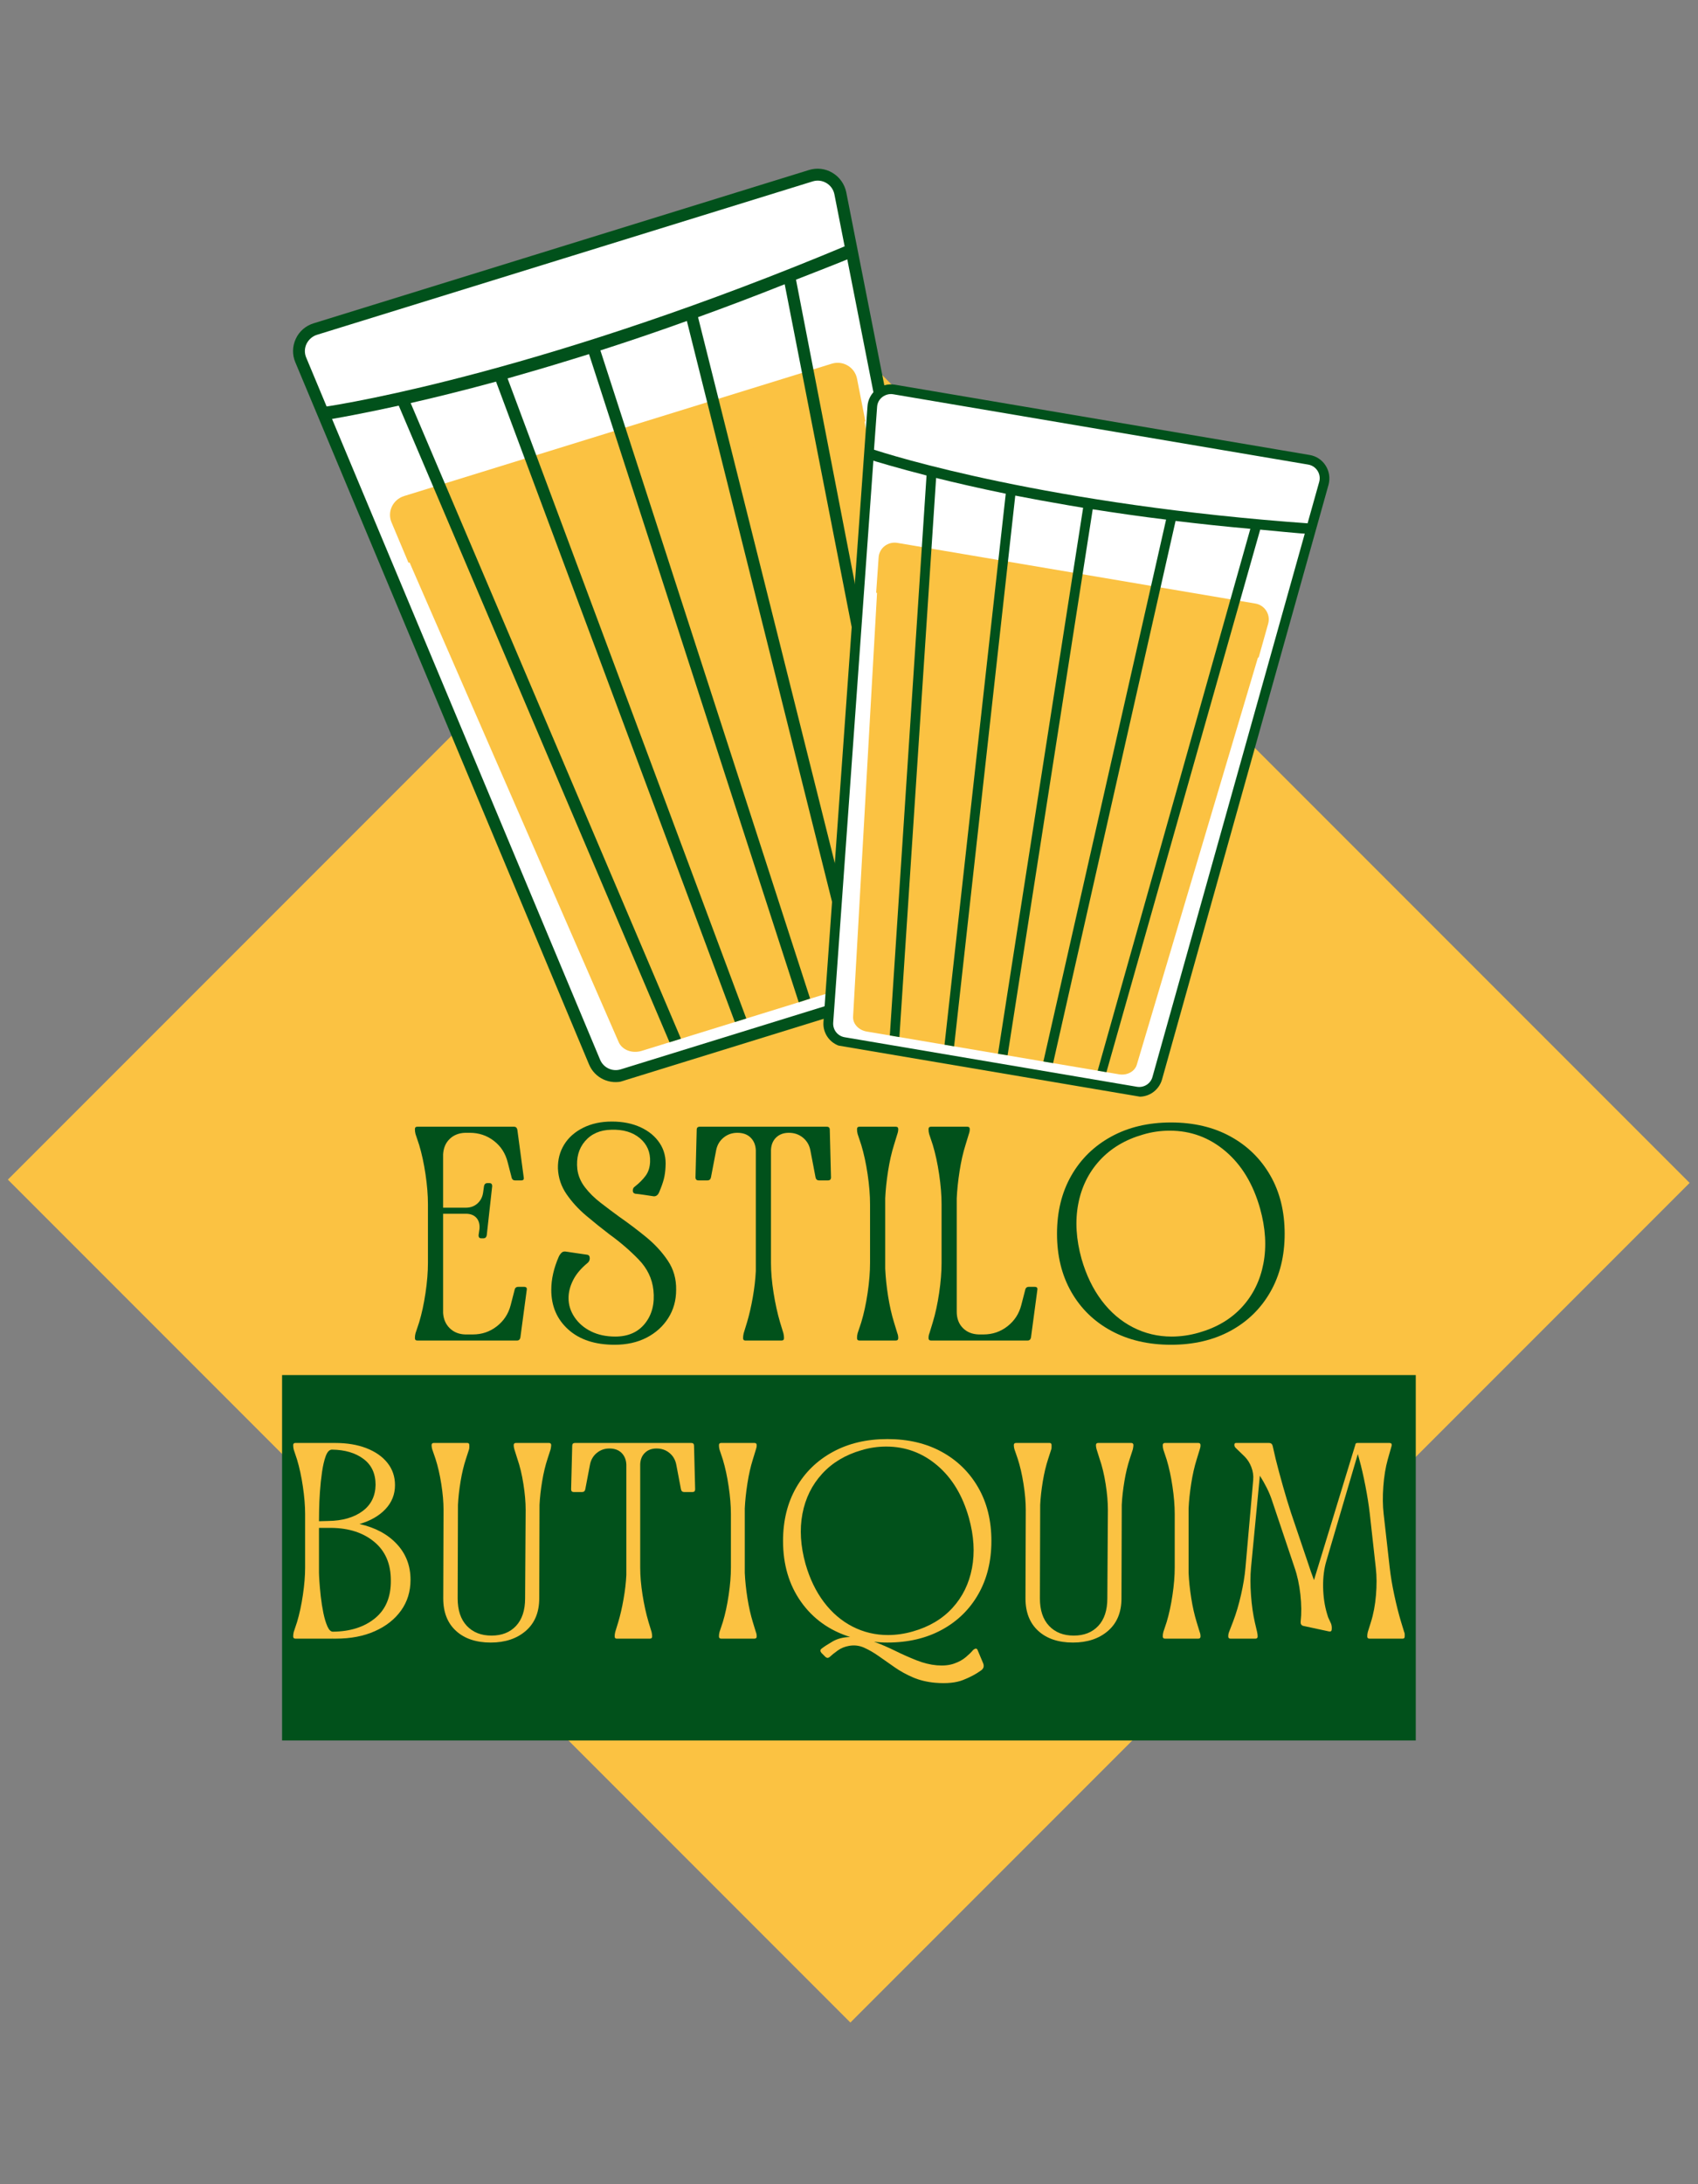 <svg version="1.0" preserveAspectRatio="xMidYMid meet" height="1728" viewBox="0 0 1008 1296" zoomAndPan="magnify" width="1344" xmlns:xlink="http://www.w3.org/1999/xlink" xmlns="http://www.w3.org/2000/svg"><rect x="0" y="0" width="1008" height="1296" fill="#808080" stroke="none"/><defs><g></g><clipPath id="fc451916e5"><path clip-rule="nonzero" d="M 4 201 L 1004 201 L 1004 1201 L 4 1201 Z M 4 201"></path></clipPath><clipPath id="91d1855ccc"><path clip-rule="nonzero" d="M 502.879 201.723 L 1003.324 702.168 L 505.117 1200.371 L 4.672 699.93 Z M 502.879 201.723"></path></clipPath><clipPath id="e09b01f038"><path clip-rule="nonzero" d="M 177 103 L 587 103 L 587 639 L 177 639 Z M 177 103"></path></clipPath><clipPath id="99ef0a7015"><path clip-rule="nonzero" d="M 169.242 197.047 L 497.398 95.539 L 640.355 557.684 L 312.195 659.191 Z M 169.242 197.047"></path></clipPath><clipPath id="be9cfe0d0b"><path clip-rule="nonzero" d="M 169.242 197.047 L 497.398 95.539 L 640.355 557.684 L 312.195 659.191 Z M 169.242 197.047"></path></clipPath><clipPath id="9a52515473"><path clip-rule="nonzero" d="M 231 215 L 514 215 L 514 334 L 231 334 Z M 231 215"></path></clipPath><clipPath id="782142ffd2"><path clip-rule="nonzero" d="M 169.242 197.047 L 497.398 95.539 L 640.355 557.684 L 312.195 659.191 Z M 169.242 197.047"></path></clipPath><clipPath id="1befa8e19d"><path clip-rule="nonzero" d="M 169.242 197.047 L 497.398 95.539 L 640.355 557.684 L 312.195 659.191 Z M 169.242 197.047"></path></clipPath><clipPath id="7b080b4f24"><path clip-rule="nonzero" d="M 241 245 L 569 245 L 569 625 L 241 625 Z M 241 245"></path></clipPath><clipPath id="c90377ef60"><path clip-rule="nonzero" d="M 169.242 197.047 L 497.398 95.539 L 640.355 557.684 L 312.195 659.191 Z M 169.242 197.047"></path></clipPath><clipPath id="e629cf3b15"><path clip-rule="nonzero" d="M 169.242 197.047 L 497.398 95.539 L 640.355 557.684 L 312.195 659.191 Z M 169.242 197.047"></path></clipPath><clipPath id="5f8807cddb"><path clip-rule="nonzero" d="M 173 100 L 591 100 L 591 643 L 173 643 Z M 173 100"></path></clipPath><clipPath id="1762f617ea"><path clip-rule="nonzero" d="M 169.242 197.047 L 497.398 95.539 L 640.355 557.684 L 312.195 659.191 Z M 169.242 197.047"></path></clipPath><clipPath id="1e0fd5e93b"><path clip-rule="nonzero" d="M 169.242 197.047 L 497.398 95.539 L 640.355 557.684 L 312.195 659.191 Z M 169.242 197.047"></path></clipPath><clipPath id="bf528270a4"><path clip-rule="nonzero" d="M 191 144 L 552 144 L 552 619 L 191 619 Z M 191 144"></path></clipPath><clipPath id="4174e66ecf"><path clip-rule="nonzero" d="M 169.242 197.047 L 497.398 95.539 L 640.355 557.684 L 312.195 659.191 Z M 169.242 197.047"></path></clipPath><clipPath id="3950ca666a"><path clip-rule="nonzero" d="M 169.242 197.047 L 497.398 95.539 L 640.355 557.684 L 312.195 659.191 Z M 169.242 197.047"></path></clipPath><clipPath id="dd7b5d9e57"><path clip-rule="nonzero" d="M 491 230 L 787 230 L 787 648 L 491 648 Z M 491 230"></path></clipPath><clipPath id="ba991b82d0"><path clip-rule="nonzero" d="M 517.141 225.848 L 791.48 272.316 L 725.973 659.059 L 451.633 612.59 Z M 517.141 225.848"></path></clipPath><clipPath id="d683e90ce9"><path clip-rule="nonzero" d="M 517.141 225.848 L 791.48 272.316 L 725.973 659.059 L 451.633 612.59 Z M 517.141 225.848"></path></clipPath><clipPath id="0848aa205a"><path clip-rule="nonzero" d="M 520 321 L 754 321 L 754 391 L 520 391 Z M 520 321"></path></clipPath><clipPath id="963f516a62"><path clip-rule="nonzero" d="M 517.141 225.848 L 791.48 272.316 L 725.973 659.059 L 451.633 612.59 Z M 517.141 225.848"></path></clipPath><clipPath id="4815257b8c"><path clip-rule="nonzero" d="M 517.141 225.848 L 791.48 272.316 L 725.973 659.059 L 451.633 612.59 Z M 517.141 225.848"></path></clipPath><clipPath id="67ece9fda0"><path clip-rule="nonzero" d="M 506 347 L 748 347 L 748 638 L 506 638 Z M 506 347"></path></clipPath><clipPath id="0bd236a10b"><path clip-rule="nonzero" d="M 517.141 225.848 L 791.48 272.316 L 725.973 659.059 L 451.633 612.59 Z M 517.141 225.848"></path></clipPath><clipPath id="e39855f07a"><path clip-rule="nonzero" d="M 517.141 225.848 L 791.48 272.316 L 725.973 659.059 L 451.633 612.59 Z M 517.141 225.848"></path></clipPath><clipPath id="34000d4d5b"><path clip-rule="nonzero" d="M 488 228 L 790 228 L 790 651 L 488 651 Z M 488 228"></path></clipPath><clipPath id="eb714e398d"><path clip-rule="nonzero" d="M 517.141 225.848 L 791.48 272.316 L 725.973 659.059 L 451.633 612.59 Z M 517.141 225.848"></path></clipPath><clipPath id="14615e2565"><path clip-rule="nonzero" d="M 517.141 225.848 L 791.48 272.316 L 725.973 659.059 L 451.633 612.59 Z M 517.141 225.848"></path></clipPath><clipPath id="8b5544aaf4"><path clip-rule="nonzero" d="M 515 266 L 779 266 L 779 637 L 515 637 Z M 515 266"></path></clipPath><clipPath id="8ea723dfe4"><path clip-rule="nonzero" d="M 517.141 225.848 L 791.48 272.316 L 725.973 659.059 L 451.633 612.59 Z M 517.141 225.848"></path></clipPath><clipPath id="b3a004c3b6"><path clip-rule="nonzero" d="M 517.141 225.848 L 791.48 272.316 L 725.973 659.059 L 451.633 612.59 Z M 517.141 225.848"></path></clipPath></defs><g clip-path="url(#fc451916e5)"><g clip-path="url(#91d1855ccc)"><path fill-rule="nonzero" fill-opacity="1" d="M 502.879 201.723 L 1003.031 701.875 L 504.824 1200.078 L 4.672 699.93 Z M 502.879 201.723" fill="#fbc242"></path></g></g><g clip-path="url(#e09b01f038)"><g clip-path="url(#99ef0a7015)"><g clip-path="url(#be9cfe0d0b)"><path fill-rule="nonzero" fill-opacity="1" d="M 576.805 573.789 L 369.57 637.895 C 362.879 639.965 355.664 636.562 352.918 630.082 L 178.586 213.523 C 175.441 206.102 179.414 197.648 187.172 195.246 L 481.391 104.238 C 489.148 101.836 497.23 106.668 498.852 114.668 L 586.297 558.105 C 587.559 564.938 583.496 571.723 576.805 573.789 Z M 576.805 573.789" fill="#ffffff"></path></g></g></g><g clip-path="url(#9a52515473)"><g clip-path="url(#782142ffd2)"><g clip-path="url(#1befa8e19d)"><path fill-rule="nonzero" fill-opacity="1" d="M 508.758 224.656 L 513.727 250 L 242.492 333.902 L 232.449 310.02 C 229.73 303.637 233.227 296.391 239.918 294.32 L 493.797 215.789 C 500.391 213.75 507.395 217.852 508.758 224.656 Z M 508.758 224.656" fill="#fbc242"></path></g></g></g><g clip-path="url(#7b080b4f24)"><g clip-path="url(#c90377ef60)"><g clip-path="url(#e629cf3b15)"><path fill-rule="nonzero" fill-opacity="1" d="M 512.355 245.219 L 568.426 555.98 C 569.375 561.109 565.695 566.391 559.973 568.16 L 381.059 623.504 C 375.238 625.305 369.219 623.02 367.176 618.129 L 241.121 329.121 Z M 512.355 245.219" fill="#fbc242"></path></g></g></g><g clip-path="url(#5f8807cddb)"><g clip-path="url(#1762f617ea)"><g clip-path="url(#1e0fd5e93b)"><path fill-rule="nonzero" fill-opacity="1" d="M 494.141 102.523 C 489.957 99.992 484.898 99.434 480.242 100.875 L 186.121 191.855 C 181.469 193.293 177.605 196.613 175.582 201.062 C 173.531 205.418 173.418 210.551 175.312 214.961 L 349.645 631.52 C 353.027 639.719 362.086 643.93 370.621 641.289 L 577.949 577.156 C 586.387 574.547 591.418 566.082 589.781 557.344 L 502.336 113.906 C 501.316 109.23 498.422 105.027 494.141 102.523 Z M 582.684 558.797 C 583.73 563.891 580.699 568.867 575.754 570.398 L 368.52 634.5 C 363.48 636.059 358.234 633.539 356.223 628.742 L 196.996 248.309 C 194.773 248.68 193.551 248.844 193.453 248.875 L 192.547 241.824 C 192.645 241.793 193.16 241.742 194.094 241.664 L 181.793 212.211 C 180.664 209.586 180.727 206.699 181.938 204.09 C 183.246 201.457 185.41 199.512 188.223 198.641 L 482.438 107.633 C 485.25 106.762 488.133 107.145 490.605 108.613 C 493.078 110.078 494.789 112.523 495.34 115.328 L 501.469 146.477 C 502.406 146.082 503.25 145.715 504.191 145.316 L 506.969 151.895 C 505.641 152.41 504.246 153.055 502.918 153.574 Z M 582.684 558.797" fill="#01511b"></path></g></g></g><g clip-path="url(#bf528270a4)"><g clip-path="url(#4174e66ecf)"><g clip-path="url(#3950ca666a)"><path fill-rule="nonzero" fill-opacity="1" d="M 191.914 241.488 L 192.738 249.309 C 198.73 248.41 216.426 245.168 236.719 240.699 L 397.445 618.434 L 404.234 616.332 L 243.785 239.148 C 257.883 235.957 274.863 231.766 294.469 226.445 L 436.234 606.434 L 443.023 604.336 L 301.316 224.539 C 313.238 221.172 326.098 217.406 339.77 213.176 C 342.973 212.188 346.27 211.168 349.664 210.117 L 474.152 594.707 L 480.91 592.508 L 356.422 207.922 C 372.457 202.746 389.598 197.02 407.754 190.449 L 506.348 584.746 L 513.234 582.617 L 414.387 188.184 C 430.727 182.277 447.949 175.781 465.828 168.66 L 544.848 572.84 L 551.051 570.918 L 472.535 165.945 C 482.379 162.051 497.109 156.434 507.352 152.098 L 504.391 144.938 C 326.465 219.629 206.469 239.43 191.914 241.488 Z M 191.914 241.488" fill="#01511b"></path></g></g></g><g clip-path="url(#dd7b5d9e57)"><g clip-path="url(#ba991b82d0)"><g clip-path="url(#d683e90ce9)"><path fill-rule="nonzero" fill-opacity="1" d="M 674.418 647.676 L 500.938 618.289 C 495.336 617.344 491.355 612.242 491.738 606.543 L 517.883 241.195 C 518.316 234.672 524.285 230.004 530.781 231.105 L 777.082 272.824 C 783.574 273.926 787.66 280.379 785.91 286.762 L 687.027 639.793 C 685.445 645.203 680.02 648.625 674.418 647.676 Z M 674.418 647.676" fill="#ffffff"></path></g></g></g><g clip-path="url(#0848aa205a)"><g clip-path="url(#963f516a62)"><g clip-path="url(#4815257b8c)"><path fill-rule="nonzero" fill-opacity="1" d="M 752.852 370.016 L 747.18 390.184 L 520.121 351.723 L 521.582 330.758 C 521.949 325.141 527.133 321.176 532.73 322.125 L 745.262 358.125 C 750.781 359.059 754.355 364.594 752.852 370.016 Z M 752.852 370.016" fill="#fbc242"></path></g></g></g><g clip-path="url(#67ece9fda0)"><g clip-path="url(#0bd236a10b)"><g clip-path="url(#e39855f07a)"><path fill-rule="nonzero" fill-opacity="1" d="M 747.934 386.219 L 674.867 631.719 C 673.68 635.777 669.082 638.254 664.293 637.445 L 514.516 612.074 C 509.645 611.25 506.125 607.395 506.434 603.105 L 520.875 347.758 Z M 747.934 386.219" fill="#fbc242"></path></g></g></g><g clip-path="url(#34000d4d5b)"><g clip-path="url(#eb714e398d)"><g clip-path="url(#14615e2565)"><path fill-rule="nonzero" fill-opacity="1" d="M 786.938 276.246 C 784.836 272.887 781.375 270.629 777.48 269.969 L 531.262 228.262 C 527.363 227.602 523.355 228.594 520.262 231.074 C 517.184 233.477 515.227 237.152 514.984 241.039 L 488.84 606.387 C 488.293 613.559 493.312 619.922 500.457 621.133 L 674.02 650.531 C 681.082 651.727 687.82 647.441 689.828 640.516 L 788.711 287.488 C 789.68 283.727 789.121 279.625 786.938 276.246 Z M 684.16 638.973 C 683.055 643.043 679.039 645.535 674.898 644.836 L 501.418 615.449 C 497.199 614.734 494.324 610.992 494.621 606.781 L 518.488 273.113 C 516.742 272.566 515.797 272.242 515.715 272.227 L 517.637 266.789 C 517.719 266.805 518.109 266.953 518.812 267.242 L 520.684 241.418 C 520.824 239.105 521.926 237.035 523.758 235.594 C 525.668 234.164 527.945 233.547 530.301 233.945 L 776.598 275.664 C 778.953 276.062 780.898 277.395 782.152 279.363 C 783.406 281.328 783.75 283.723 783.125 285.957 L 776.168 310.75 C 776.992 310.805 777.738 310.848 778.562 310.906 L 778.168 316.684 C 777.02 316.57 775.773 316.527 774.621 316.418 Z M 684.16 638.973" fill="#01511b"></path></g></g></g><g clip-path="url(#8b5544aaf4)"><g clip-path="url(#8ea723dfe4)"><g clip-path="url(#b3a004c3b6)"><path fill-rule="nonzero" fill-opacity="1" d="M 517.301 266.316 L 515.039 272.277 C 519.703 273.82 533.703 277.945 550.027 282.133 L 528.238 614.398 L 533.918 615.359 L 555.711 283.594 C 567.086 286.441 580.91 289.617 597.051 292.938 L 560.707 619.898 L 566.391 620.859 L 602.707 294.062 C 612.57 295.98 623.258 297.961 634.703 299.898 C 637.383 300.352 640.145 300.82 642.984 301.301 L 592.449 625.273 L 598.145 626.156 L 648.68 302.184 C 662.184 304.301 676.688 306.426 692.238 308.309 L 619.402 629.84 L 625.164 630.816 L 697.867 309.094 C 711.859 310.797 726.703 312.391 742.25 313.773 L 651.629 635.297 L 656.824 636.18 L 748.098 314.262 C 756.652 315.043 769.371 316.363 778.371 316.969 L 778.848 310.703 C 622.711 299.703 528.594 270.148 517.301 266.316 Z M 517.301 266.316" fill="#01511b"></path></g></g></g><g fill-opacity="1" fill="#01511b"><g transform="translate(239.105, 795.402)"><g><path d="M 69.812 -1.797 C 69.57 -0.598 68.914 0 67.844 0 L 8.641 0 C 7.68 0 7.203 -0.477 7.203 -1.438 C 7.203 -1.914 7.227 -2.395 7.281 -2.875 C 7.344 -3.352 7.438 -3.832 7.562 -4.312 L 9.719 -10.797 C 11.281 -15.953 12.539 -21.77 13.5 -28.25 C 14.457 -34.727 14.938 -40.664 14.938 -46.062 L 14.938 -80.797 C 14.938 -86.191 14.457 -92.129 13.5 -98.609 C 12.539 -105.086 11.281 -110.906 9.719 -116.062 L 7.562 -122.531 C 7.438 -123.008 7.344 -123.488 7.281 -123.969 C 7.227 -124.457 7.203 -124.941 7.203 -125.422 C 7.203 -126.379 7.68 -126.859 8.641 -126.859 L 66.031 -126.859 C 67.113 -126.859 67.773 -126.258 68.016 -125.062 L 71.797 -96.812 C 72.035 -95.602 71.555 -95 70.359 -95 L 66.75 -95 C 65.551 -95 64.832 -95.602 64.594 -96.812 L 62.266 -105.797 C 60.941 -111.078 58.207 -115.305 54.062 -118.484 C 49.926 -121.66 45.16 -123.25 39.766 -123.25 L 37.062 -123.25 C 33.344 -123.133 30.285 -121.938 27.891 -119.656 C 25.492 -117.375 24.176 -114.316 23.938 -110.484 L 23.938 -78.812 L 37.422 -78.812 C 40.18 -78.812 42.488 -79.648 44.344 -81.328 C 46.207 -83.004 47.32 -85.164 47.688 -87.812 L 48.219 -91.594 C 48.457 -92.789 49.117 -93.391 50.203 -93.391 L 51.469 -93.391 C 52.539 -93.391 53.078 -92.789 53.078 -91.594 L 49.844 -62.438 C 49.602 -61.238 48.941 -60.641 47.859 -60.641 L 46.609 -60.641 C 45.523 -60.641 44.984 -61.238 44.984 -62.438 L 45.531 -66.219 C 45.77 -68.977 45.164 -71.164 43.719 -72.781 C 42.281 -74.406 40.18 -75.219 37.422 -75.219 L 23.938 -75.219 L 23.938 -16.375 C 24.176 -12.656 25.492 -9.625 27.891 -7.281 C 30.285 -4.945 33.344 -3.719 37.062 -3.594 L 41.562 -3.594 C 46.957 -3.594 51.723 -5.211 55.859 -8.453 C 60.004 -11.691 62.738 -15.891 64.062 -21.047 L 66.391 -30.047 C 66.629 -31.242 67.352 -31.844 68.562 -31.844 L 71.969 -31.844 C 73.289 -31.844 73.832 -31.242 73.594 -30.047 Z M 69.812 -1.797"></path></g></g></g><g fill-opacity="1" fill="#01511b"><g transform="translate(320.414, 795.402)"><g><path d="M 80.969 -30.047 C 80.969 -23.805 79.406 -18.227 76.281 -13.312 C 73.164 -8.395 68.879 -4.523 63.422 -1.703 C 57.961 1.109 51.633 2.516 44.438 2.516 C 32.801 2.516 23.625 -0.508 16.906 -6.562 C 10.195 -12.625 6.844 -20.453 6.844 -30.047 C 6.844 -36.41 8.344 -43.008 11.344 -49.844 C 11.82 -50.801 12.391 -51.578 13.047 -52.172 C 13.703 -52.773 14.629 -52.957 15.828 -52.719 C 17.516 -52.477 19.555 -52.176 21.953 -51.812 C 24.348 -51.457 26.383 -51.16 28.062 -50.922 C 29.145 -50.805 29.688 -50.086 29.688 -48.766 C 29.688 -47.68 29.27 -46.781 28.438 -46.062 C 24.477 -42.82 21.598 -39.398 19.797 -35.797 C 17.992 -32.203 17.094 -28.664 17.094 -25.188 C 17.094 -21.113 18.289 -17.305 20.688 -13.766 C 23.094 -10.223 26.363 -7.43 30.5 -5.391 C 34.633 -3.359 39.398 -2.344 44.797 -2.344 C 52.484 -2.344 58.395 -4.953 62.531 -10.172 C 66.664 -15.391 68.316 -21.957 67.484 -29.875 C 66.754 -36.707 63.844 -42.758 58.75 -48.031 C 53.656 -53.312 47.867 -58.297 41.391 -62.984 C 36.828 -66.461 32.234 -70.148 27.609 -74.047 C 22.992 -77.941 19.098 -82.195 15.922 -86.812 C 12.742 -91.438 11.035 -96.508 10.797 -102.031 C 10.672 -107.301 11.898 -112.035 14.484 -116.234 C 17.066 -120.43 20.816 -123.758 25.734 -126.219 C 30.648 -128.688 36.348 -129.922 42.828 -129.922 C 49.305 -129.922 55.004 -128.781 59.922 -126.5 C 64.836 -124.219 68.613 -121.066 71.25 -117.047 C 73.895 -113.023 75.035 -108.379 74.672 -103.109 C 74.555 -100.461 74.227 -98.062 73.688 -95.906 C 73.145 -93.75 72.211 -91.109 70.891 -87.984 C 70.055 -86.066 68.797 -85.289 67.109 -85.656 C 65.555 -85.895 63.789 -86.16 61.812 -86.453 C 59.832 -86.754 58.125 -86.969 56.688 -87.094 C 55.719 -87.332 55.234 -87.93 55.234 -88.891 C 55.234 -89.973 55.598 -90.754 56.328 -91.234 C 59.078 -93.391 61.258 -95.578 62.875 -97.797 C 64.5 -100.016 65.375 -102.742 65.5 -105.984 C 65.738 -111.742 63.727 -116.422 59.469 -120.016 C 55.207 -123.617 49.539 -125.301 42.469 -125.062 C 35.863 -124.938 30.672 -122.68 26.891 -118.297 C 23.117 -113.922 21.594 -108.379 22.312 -101.672 C 22.789 -97.828 24.289 -94.254 26.812 -90.953 C 29.332 -87.66 32.422 -84.602 36.078 -81.781 C 39.734 -78.957 43.363 -76.227 46.969 -73.594 C 52.477 -69.758 57.844 -65.711 63.062 -61.453 C 68.281 -57.191 72.598 -52.508 76.016 -47.406 C 79.441 -42.312 81.094 -36.523 80.969 -30.047 Z M 80.969 -30.047"></path></g></g></g><g fill-opacity="1" fill="#01511b"><g transform="translate(408.2, 795.402)"><g><path d="M 57.219 -1.438 C 57.219 -0.477 56.738 0 55.781 0 L 34.188 0 C 33.344 0 32.922 -0.477 32.922 -1.438 C 32.922 -1.914 32.953 -2.395 33.016 -2.875 C 33.078 -3.352 33.164 -3.832 33.281 -4.312 L 35.266 -10.797 C 36.586 -15.234 37.727 -20.18 38.688 -25.641 C 39.645 -31.098 40.242 -36.285 40.484 -41.203 L 40.484 -112.828 C 40.367 -115.941 39.348 -118.457 37.422 -120.375 C 35.504 -122.289 32.867 -123.25 29.516 -123.25 C 26.391 -123.25 23.656 -122.289 21.312 -120.375 C 18.977 -118.457 17.516 -115.941 16.922 -112.828 L 13.859 -96.812 C 13.617 -95.602 12.898 -95 11.703 -95 L 6.484 -95 C 5.273 -95 4.672 -95.602 4.672 -96.812 L 5.391 -125.062 C 5.391 -126.258 5.992 -126.859 7.203 -126.859 L 82.594 -126.859 C 83.789 -126.859 84.391 -126.258 84.391 -125.062 L 85.109 -96.812 C 85.109 -95.602 84.508 -95 83.312 -95 L 78.094 -95 C 76.895 -95 76.176 -95.602 75.938 -96.812 L 72.875 -112.828 C 72.27 -115.941 70.797 -118.457 68.453 -120.375 C 66.117 -122.289 63.332 -123.25 60.094 -123.25 C 56.977 -123.25 54.457 -122.316 52.531 -120.453 C 50.613 -118.598 49.598 -116.113 49.484 -113 L 49.484 -46.062 C 49.484 -40.664 49.992 -34.758 51.016 -28.344 C 52.035 -21.926 53.32 -16.078 54.875 -10.797 L 56.859 -4.312 C 56.984 -3.832 57.07 -3.352 57.125 -2.875 C 57.188 -2.395 57.219 -1.914 57.219 -1.438 Z M 57.219 -1.438"></path></g></g></g><g fill-opacity="1" fill="#01511b"><g transform="translate(497.964, 795.402)"><g><path d="M 35.266 -1.438 C 35.266 -0.477 34.785 0 33.828 0 L 12.234 0 C 11.273 0 10.797 -0.477 10.797 -1.438 C 10.797 -1.914 10.82 -2.395 10.875 -2.875 C 10.938 -3.352 11.031 -3.832 11.156 -4.312 L 13.312 -10.797 C 14.875 -15.953 16.133 -21.77 17.094 -28.25 C 18.051 -34.727 18.531 -40.664 18.531 -46.062 L 18.531 -80.797 C 18.531 -86.191 18.051 -92.129 17.094 -98.609 C 16.133 -105.086 14.875 -110.906 13.312 -116.062 L 11.156 -122.531 C 11.031 -123.008 10.938 -123.488 10.875 -123.969 C 10.82 -124.457 10.797 -124.941 10.797 -125.422 C 10.797 -126.379 11.273 -126.859 12.234 -126.859 L 33.828 -126.859 C 34.785 -126.859 35.266 -126.379 35.266 -125.422 C 35.266 -124.461 35.086 -123.5 34.734 -122.531 L 32.75 -116.062 C 31.312 -111.5 30.141 -106.336 29.234 -100.578 C 28.336 -94.828 27.77 -89.43 27.531 -84.391 L 27.531 -42.641 C 27.77 -37.484 28.336 -32.055 29.234 -26.359 C 30.141 -20.66 31.312 -15.473 32.75 -10.797 L 34.734 -4.312 C 35.086 -3.477 35.266 -2.52 35.266 -1.438 Z M 35.266 -1.438"></path></g></g></g><g fill-opacity="1" fill="#01511b"><g transform="translate(544.015, 795.402)"><g><path d="M 68.016 -1.797 C 67.773 -0.598 67.113 0 66.031 0 L 8.641 0 C 7.68 0 7.203 -0.477 7.203 -1.438 C 7.203 -2.52 7.379 -3.477 7.734 -4.312 L 9.719 -10.797 C 11.281 -15.953 12.539 -21.77 13.5 -28.25 C 14.457 -34.727 14.938 -40.664 14.938 -46.062 L 14.938 -80.797 C 14.938 -86.191 14.457 -92.129 13.5 -98.609 C 12.539 -105.086 11.281 -110.906 9.719 -116.062 L 7.562 -122.531 C 7.438 -123.008 7.344 -123.488 7.281 -123.969 C 7.227 -124.457 7.203 -124.941 7.203 -125.422 C 7.203 -126.379 7.68 -126.859 8.641 -126.859 L 30.234 -126.859 C 31.191 -126.859 31.672 -126.379 31.672 -125.422 C 31.672 -124.461 31.488 -123.5 31.125 -122.531 L 29.156 -116.062 C 27.707 -111.5 26.535 -106.336 25.641 -100.578 C 24.742 -94.828 24.176 -89.43 23.938 -84.391 L 23.938 -17.094 C 23.938 -13.133 25.133 -9.926 27.531 -7.469 C 29.926 -5.008 33.102 -3.719 37.062 -3.594 L 39.766 -3.594 C 45.16 -3.594 49.926 -5.211 54.062 -8.453 C 58.207 -11.691 60.941 -15.891 62.266 -21.047 L 64.594 -30.047 C 64.832 -31.242 65.551 -31.844 66.75 -31.844 L 70.172 -31.844 C 71.492 -31.844 72.035 -31.242 71.797 -30.047 Z M 68.016 -1.797"></path></g></g></g><g fill-opacity="1" fill="#01511b"><g transform="translate(621.187, 795.402)"><g><path d="M 141.438 -63.344 C 141.438 -50.258 138.613 -38.77 132.969 -28.875 C 127.332 -18.977 119.445 -11.27 109.312 -5.75 C 99.176 -0.238 87.391 2.516 73.953 2.516 C 60.516 2.516 48.695 -0.238 38.5 -5.75 C 28.312 -11.27 20.395 -18.977 14.75 -28.875 C 9.113 -38.77 6.297 -50.258 6.297 -63.344 C 6.297 -76.414 9.113 -87.898 14.75 -97.797 C 20.395 -107.691 28.312 -115.426 38.5 -121 C 48.695 -126.582 60.516 -129.375 73.953 -129.375 C 87.391 -129.375 99.145 -126.613 109.219 -121.094 C 119.301 -115.582 127.191 -107.875 132.891 -97.969 C 138.586 -88.07 141.438 -76.531 141.438 -63.344 Z M 20.875 -48.406 C 23.633 -38.812 27.625 -30.562 32.844 -23.656 C 38.062 -16.758 44.238 -11.484 51.375 -7.828 C 58.508 -4.172 66.156 -2.344 74.312 -2.344 C 79.707 -2.344 85.109 -3.117 90.516 -4.672 C 101.066 -7.672 109.609 -12.738 116.141 -19.875 C 122.68 -27.02 126.91 -35.629 128.828 -45.703 C 130.754 -55.773 130.098 -66.629 126.859 -78.266 C 122.773 -92.785 115.938 -104.125 106.344 -112.281 C 96.75 -120.438 85.711 -124.516 73.234 -124.516 C 67.711 -124.516 62.375 -123.734 57.219 -122.172 C 46.781 -119.172 38.258 -114.07 31.656 -106.875 C 25.062 -99.688 20.805 -91.051 18.891 -80.969 C 16.973 -70.895 17.633 -60.039 20.875 -48.406 Z M 20.875 -48.406"></path></g></g></g><path fill-rule="nonzero" fill-opacity="1" d="M 167.453 815.906 L 840.453 815.906 L 840.453 1032.723 L 167.453 1032.723 L 167.453 815.906" fill="#01511b"></path><g fill-opacity="1" fill="#fbc242"><g transform="translate(167.454, 972.297)"><g><path d="M 29.969 -0.828 C 29.863 -0.609 29.812 -0.332 29.812 0 L 7.906 0 C 7.031 0 6.594 -0.438 6.594 -1.312 C 6.594 -1.75 6.617 -2.188 6.672 -2.625 C 6.723 -3.07 6.805 -3.516 6.922 -3.953 L 8.891 -9.875 C 10.316 -14.602 11.469 -19.93 12.344 -25.859 C 13.227 -31.785 13.672 -37.219 13.672 -42.156 L 13.672 -73.953 C 13.672 -78.891 13.227 -84.32 12.344 -90.25 C 11.469 -96.188 10.316 -101.516 8.891 -106.234 L 6.922 -112.156 C 6.805 -112.602 6.723 -113.047 6.672 -113.484 C 6.617 -113.922 6.594 -114.359 6.594 -114.797 C 6.594 -115.672 7.031 -116.109 7.906 -116.109 L 29.812 -116.109 C 29.812 -116.004 29.812 -115.895 29.812 -115.781 C 29.812 -115.676 29.812 -115.516 29.812 -115.297 L 29.812 -116.109 C 30.145 -116.109 30.445 -116.109 30.719 -116.109 C 30.988 -116.109 31.234 -116.109 31.453 -116.109 C 38.586 -116.109 44.816 -115.066 50.141 -112.984 C 55.473 -110.898 59.617 -107.988 62.578 -104.25 C 65.547 -100.52 67.031 -96.129 67.031 -91.078 C 67.031 -85.586 65.133 -80.836 61.344 -76.828 C 57.562 -72.828 52.43 -69.891 45.953 -68.016 C 55.285 -65.93 62.664 -61.977 68.094 -56.156 C 73.531 -50.344 76.25 -43.266 76.25 -34.922 C 76.25 -28.004 74.383 -21.938 70.656 -16.719 C 66.926 -11.5 61.738 -7.406 55.094 -4.438 C 48.445 -1.477 40.734 0 31.953 0 C 31.617 0 31.258 0 30.875 0 C 30.5 0 30.145 0 29.812 0 Z M 29.641 -112.156 C 28.109 -112.156 26.875 -110.895 25.938 -108.375 C 25.008 -105.852 24.27 -102.695 23.719 -98.906 C 23.164 -95.113 22.75 -91.188 22.469 -87.125 C 22.195 -83.062 22.035 -79.438 21.984 -76.25 C 21.93 -73.07 21.906 -70.879 21.906 -69.672 L 27.5 -69.828 C 35.844 -69.941 42.566 -71.863 47.672 -75.594 C 52.785 -79.332 55.395 -84.551 55.5 -91.25 C 55.5 -97.945 53.109 -103.078 48.328 -106.641 C 43.555 -110.211 37.328 -112.051 29.641 -112.156 Z M 21.906 -39.203 C 21.906 -38.316 21.988 -36.582 22.156 -34 C 22.32 -31.426 22.594 -28.438 22.969 -25.031 C 23.352 -21.625 23.875 -18.328 24.531 -15.141 C 25.195 -11.961 25.992 -9.332 26.922 -7.25 C 27.859 -5.164 28.93 -4.125 30.141 -4.125 C 40.461 -4.227 48.805 -6.883 55.172 -12.094 C 61.547 -17.312 64.676 -24.812 64.562 -34.594 C 64.562 -44.363 61.297 -51.961 54.766 -57.391 C 48.234 -62.828 39.75 -65.602 29.312 -65.719 L 21.906 -65.719 C 21.906 -61.32 21.906 -56.953 21.906 -52.609 C 21.906 -48.273 21.906 -43.805 21.906 -39.203 Z M 21.906 -39.203"></path></g></g></g><g fill-opacity="1" fill="#fbc242"><g transform="translate(248.799, 972.297)"><g><path d="M 71.312 -23.875 C 71.312 -15.645 68.648 -9.223 63.328 -4.609 C 58.004 0.004 51.062 2.312 42.5 2.312 C 33.82 2.312 26.957 0.004 21.906 -4.609 C 16.852 -9.223 14.328 -15.645 14.328 -23.875 L 14.5 -76.422 C 14.5 -81.035 14.055 -86.141 13.172 -91.734 C 12.297 -97.336 11.145 -102.336 9.719 -106.734 L 7.734 -112.5 C 7.516 -113.375 7.406 -114.141 7.406 -114.797 C 7.406 -115.672 7.848 -116.109 8.734 -116.109 L 28.656 -116.109 C 29.426 -116.109 29.812 -115.672 29.812 -114.797 C 29.812 -114.461 29.812 -114.078 29.812 -113.641 C 29.812 -113.203 29.754 -112.766 29.641 -112.328 L 27.828 -106.734 C 26.516 -102.773 25.445 -98.32 24.625 -93.375 C 23.801 -88.438 23.281 -83.773 23.062 -79.391 L 22.891 -23.875 C 22.891 -16.852 24.703 -11.422 28.328 -7.578 C 31.953 -3.734 36.836 -1.812 42.984 -1.812 C 49.129 -1.812 53.988 -3.734 57.562 -7.578 C 61.133 -11.422 62.922 -16.852 62.922 -23.875 L 63.25 -76.422 C 63.25 -81.035 62.805 -86.141 61.922 -91.734 C 61.047 -97.336 59.844 -102.336 58.312 -106.734 L 56.5 -112.5 C 56.27 -113.375 56.156 -114.141 56.156 -114.797 C 56.156 -115.672 56.598 -116.109 57.484 -116.109 L 77.078 -116.109 C 77.961 -116.109 78.406 -115.672 78.406 -114.797 C 78.406 -114.242 78.289 -113.422 78.062 -112.328 L 76.25 -106.734 C 74.938 -102.773 73.867 -98.32 73.047 -93.375 C 72.223 -88.438 71.703 -83.773 71.484 -79.391 Z M 71.312 -23.875"></path></g></g></g><g fill-opacity="1" fill="#fbc242"><g transform="translate(334.756, 972.297)"><g><path d="M 52.375 -1.312 C 52.375 -0.438 51.938 0 51.062 0 L 31.297 0 C 30.523 0 30.141 -0.438 30.141 -1.312 C 30.141 -1.75 30.164 -2.188 30.219 -2.625 C 30.281 -3.07 30.363 -3.516 30.469 -3.953 L 32.281 -9.875 C 33.488 -13.938 34.531 -18.469 35.406 -23.469 C 36.289 -28.469 36.844 -33.219 37.062 -37.719 L 37.062 -103.266 C 36.945 -106.117 36.008 -108.426 34.25 -110.188 C 32.5 -111.945 30.086 -112.828 27.016 -112.828 C 24.16 -112.828 21.66 -111.945 19.516 -110.188 C 17.379 -108.426 16.035 -106.117 15.484 -103.266 L 12.688 -88.609 C 12.469 -87.516 11.805 -86.969 10.703 -86.969 L 5.922 -86.969 C 4.828 -86.969 4.281 -87.516 4.281 -88.609 L 4.938 -114.469 C 4.938 -115.562 5.488 -116.109 6.594 -116.109 L 75.594 -116.109 C 76.695 -116.109 77.25 -115.562 77.25 -114.469 L 77.906 -88.609 C 77.906 -87.516 77.352 -86.969 76.25 -86.969 L 71.484 -86.969 C 70.379 -86.969 69.719 -87.516 69.5 -88.609 L 66.703 -103.266 C 66.148 -106.117 64.801 -108.426 62.656 -110.188 C 60.52 -111.945 57.973 -112.828 55.016 -112.828 C 52.16 -112.828 49.852 -111.973 48.094 -110.266 C 46.332 -108.566 45.398 -106.289 45.297 -103.438 L 45.297 -42.156 C 45.297 -37.219 45.758 -31.812 46.688 -25.938 C 47.625 -20.062 48.805 -14.707 50.234 -9.875 L 52.047 -3.953 C 52.148 -3.516 52.227 -3.07 52.281 -2.625 C 52.344 -2.188 52.375 -1.75 52.375 -1.312 Z M 52.375 -1.312"></path></g></g></g><g fill-opacity="1" fill="#fbc242"><g transform="translate(416.924, 972.297)"><g><path d="M 32.281 -1.312 C 32.281 -0.438 31.844 0 30.969 0 L 11.203 0 C 10.316 0 9.875 -0.438 9.875 -1.312 C 9.875 -1.75 9.898 -2.188 9.953 -2.625 C 10.016 -3.07 10.102 -3.516 10.219 -3.953 L 12.188 -9.875 C 13.613 -14.602 14.766 -19.93 15.641 -25.859 C 16.523 -31.785 16.969 -37.219 16.969 -42.156 L 16.969 -73.953 C 16.969 -78.891 16.523 -84.32 15.641 -90.25 C 14.766 -96.188 13.613 -101.516 12.188 -106.234 L 10.219 -112.156 C 10.102 -112.602 10.016 -113.047 9.953 -113.484 C 9.898 -113.922 9.875 -114.359 9.875 -114.797 C 9.875 -115.672 10.316 -116.109 11.203 -116.109 L 30.969 -116.109 C 31.844 -116.109 32.281 -115.672 32.281 -114.797 C 32.281 -113.922 32.113 -113.039 31.781 -112.156 L 29.969 -106.234 C 28.656 -102.055 27.586 -97.332 26.766 -92.062 C 25.941 -86.789 25.422 -81.852 25.203 -77.25 L 25.203 -39.031 C 25.422 -34.312 25.941 -29.344 26.766 -24.125 C 27.586 -18.914 28.656 -14.164 29.969 -9.875 L 31.781 -3.953 C 32.113 -3.18 32.281 -2.301 32.281 -1.312 Z M 32.281 -1.312"></path></g></g></g><g fill-opacity="1" fill="#fbc242"><g transform="translate(459.079, 972.297)"><g><path d="M 123.203 18.938 C 120.348 21.02 116.832 22.883 112.656 24.531 C 108.477 26.188 102.988 26.738 96.188 26.188 C 91.25 25.75 86.801 24.676 82.844 22.969 C 78.895 21.27 75.27 19.266 71.969 16.953 C 68.676 14.648 65.547 12.457 62.578 10.375 C 59.617 8.289 56.711 6.613 53.859 5.344 C 51.004 4.082 48.039 3.727 44.969 4.281 C 42.438 4.719 40.207 5.625 38.281 7 C 36.363 8.375 34.75 9.664 33.438 10.875 C 32.551 11.633 31.672 11.578 30.797 10.703 C 30.473 10.379 30.086 9.992 29.641 9.547 C 29.203 9.109 28.82 8.727 28.5 8.406 C 27.727 7.414 27.781 6.586 28.656 5.922 C 30.195 4.723 32.395 3.297 35.25 1.641 C 38.102 -0.004 41.562 -0.879 45.625 -0.984 C 33.32 -4.828 23.602 -11.77 16.469 -21.812 C 9.332 -31.863 5.766 -43.914 5.766 -57.969 C 5.766 -69.938 8.344 -80.453 13.5 -89.516 C 18.664 -98.578 25.914 -105.66 35.25 -110.766 C 44.582 -115.867 55.395 -118.422 67.688 -118.422 C 79.988 -118.422 90.75 -115.895 99.969 -110.844 C 109.195 -105.789 116.414 -98.734 121.625 -89.672 C 126.844 -80.617 129.453 -70.051 129.453 -57.969 C 129.453 -46 126.867 -35.484 121.703 -26.422 C 116.547 -17.367 109.328 -10.316 100.047 -5.266 C 90.773 -0.211 79.988 2.312 67.688 2.312 C 64.945 2.312 62.312 2.145 59.781 1.812 C 63.957 3.352 68.16 5.164 72.391 7.25 C 76.617 9.332 80.816 11.195 84.984 12.844 C 89.16 14.488 93.172 15.477 97.016 15.812 C 100.961 16.145 104.363 15.816 107.219 14.828 C 110.07 13.836 112.43 12.547 114.297 10.953 C 116.172 9.359 117.602 7.957 118.594 6.75 C 120.02 5.539 120.953 5.648 121.391 7.078 L 124.516 14.5 C 125.285 16.363 124.848 17.844 123.203 18.938 Z M 19.109 -44.312 C 21.629 -35.52 25.273 -27.969 30.047 -21.656 C 34.828 -15.344 40.484 -10.508 47.016 -7.156 C 53.555 -3.812 60.555 -2.141 68.016 -2.141 C 72.961 -2.141 77.906 -2.852 82.844 -4.281 C 92.508 -7.031 100.332 -11.672 106.312 -18.203 C 112.301 -24.734 116.172 -32.609 117.922 -41.828 C 119.68 -51.055 119.078 -60.992 116.109 -71.641 C 112.379 -84.93 106.117 -95.305 97.328 -102.766 C 88.547 -110.234 78.445 -113.969 67.031 -113.969 C 61.977 -113.969 57.094 -113.254 52.375 -111.828 C 42.82 -109.086 35.023 -104.422 28.984 -97.828 C 22.941 -91.242 19.039 -83.336 17.281 -74.109 C 15.531 -64.891 16.141 -54.957 19.109 -44.312 Z M 19.109 -44.312"></path></g></g></g><g fill-opacity="1" fill="#fbc242"><g transform="translate(594.436, 972.297)"><g><path d="M 71.312 -23.875 C 71.312 -15.645 68.648 -9.223 63.328 -4.609 C 58.004 0.004 51.062 2.312 42.5 2.312 C 33.82 2.312 26.957 0.004 21.906 -4.609 C 16.852 -9.223 14.328 -15.645 14.328 -23.875 L 14.5 -76.422 C 14.5 -81.035 14.055 -86.141 13.172 -91.734 C 12.297 -97.336 11.145 -102.336 9.719 -106.734 L 7.734 -112.5 C 7.516 -113.375 7.406 -114.141 7.406 -114.797 C 7.406 -115.672 7.848 -116.109 8.734 -116.109 L 28.656 -116.109 C 29.426 -116.109 29.812 -115.672 29.812 -114.797 C 29.812 -114.461 29.812 -114.078 29.812 -113.641 C 29.812 -113.203 29.754 -112.766 29.641 -112.328 L 27.828 -106.734 C 26.516 -102.773 25.445 -98.32 24.625 -93.375 C 23.801 -88.438 23.281 -83.773 23.062 -79.391 L 22.891 -23.875 C 22.891 -16.852 24.703 -11.422 28.328 -7.578 C 31.953 -3.734 36.836 -1.812 42.984 -1.812 C 49.129 -1.812 53.988 -3.734 57.562 -7.578 C 61.133 -11.422 62.922 -16.852 62.922 -23.875 L 63.25 -76.422 C 63.25 -81.035 62.805 -86.141 61.922 -91.734 C 61.047 -97.336 59.844 -102.336 58.312 -106.734 L 56.5 -112.5 C 56.27 -113.375 56.156 -114.141 56.156 -114.797 C 56.156 -115.672 56.598 -116.109 57.484 -116.109 L 77.078 -116.109 C 77.961 -116.109 78.406 -115.672 78.406 -114.797 C 78.406 -114.242 78.289 -113.422 78.062 -112.328 L 76.25 -106.734 C 74.938 -102.773 73.867 -98.32 73.047 -93.375 C 72.223 -88.438 71.703 -83.773 71.484 -79.391 Z M 71.312 -23.875"></path></g></g></g><g fill-opacity="1" fill="#fbc242"><g transform="translate(680.392, 972.297)"><g><path d="M 32.281 -1.312 C 32.281 -0.438 31.844 0 30.969 0 L 11.203 0 C 10.316 0 9.875 -0.438 9.875 -1.312 C 9.875 -1.75 9.898 -2.188 9.953 -2.625 C 10.016 -3.07 10.102 -3.516 10.219 -3.953 L 12.188 -9.875 C 13.613 -14.602 14.766 -19.93 15.641 -25.859 C 16.523 -31.785 16.969 -37.219 16.969 -42.156 L 16.969 -73.953 C 16.969 -78.891 16.523 -84.32 15.641 -90.25 C 14.766 -96.188 13.613 -101.516 12.188 -106.234 L 10.219 -112.156 C 10.102 -112.602 10.016 -113.047 9.953 -113.484 C 9.898 -113.922 9.875 -114.359 9.875 -114.797 C 9.875 -115.672 10.316 -116.109 11.203 -116.109 L 30.969 -116.109 C 31.844 -116.109 32.281 -115.672 32.281 -114.797 C 32.281 -113.922 32.113 -113.039 31.781 -112.156 L 29.969 -106.234 C 28.656 -102.055 27.586 -97.332 26.766 -92.062 C 25.941 -86.789 25.422 -81.852 25.203 -77.25 L 25.203 -39.031 C 25.422 -34.312 25.941 -29.344 26.766 -24.125 C 27.586 -18.914 28.656 -14.164 29.969 -9.875 L 31.781 -3.953 C 32.113 -3.18 32.281 -2.301 32.281 -1.312 Z M 32.281 -1.312"></path></g></g></g><g fill-opacity="1" fill="#fbc242"><g transform="translate(722.547, 972.297)"><g><path d="M 24.047 -1.312 C 24.047 -0.438 23.609 0 22.734 0 L 7.906 0 C 7.031 0 6.594 -0.438 6.594 -1.312 C 6.594 -2.301 6.754 -3.18 7.078 -3.953 L 9.547 -10.375 C 11.305 -14.988 12.844 -20.176 14.156 -25.938 C 15.477 -31.707 16.359 -37.062 16.797 -42 L 21.406 -94.203 C 21.625 -96.734 21.266 -99.234 20.328 -101.703 C 19.398 -104.172 18.062 -106.285 16.312 -108.047 L 11.031 -113.156 C 10.488 -113.695 10.219 -114.301 10.219 -114.969 C 10.219 -115.727 10.547 -116.109 11.203 -116.109 L 30.797 -116.109 C 31.898 -116.109 32.613 -115.562 32.938 -114.469 L 34.75 -106.562 C 35.957 -101.727 37.383 -96.398 39.031 -90.578 C 40.676 -84.766 42.27 -79.5 43.812 -74.781 L 54.016 -44.641 C 55.004 -41.555 56.16 -38.258 57.484 -34.75 L 82.016 -114.969 C 82.016 -115.727 82.457 -116.109 83.344 -116.109 L 102.281 -116.109 C 103.375 -116.109 103.812 -115.562 103.594 -114.469 L 101.297 -106.391 C 99.973 -101.672 99.094 -96.316 98.656 -90.328 C 98.219 -84.348 98.273 -78.941 98.828 -74.109 L 102.453 -42 C 102.992 -37.164 103.895 -31.785 105.156 -25.859 C 106.426 -19.93 107.773 -14.602 109.203 -9.875 L 111.016 -3.953 C 111.234 -3.516 111.344 -3.07 111.344 -2.625 C 111.344 -2.188 111.344 -1.75 111.344 -1.312 C 111.344 -0.438 110.957 0 110.188 0 L 90.422 0 C 89.547 0 89.109 -0.438 89.109 -1.312 C 89.109 -1.75 89.133 -2.188 89.188 -2.625 C 89.238 -3.07 89.32 -3.516 89.438 -3.953 L 91.25 -9.719 C 92.781 -14.551 93.789 -19.906 94.281 -25.781 C 94.781 -31.656 94.754 -37.004 94.203 -41.828 L 90.594 -74.281 C 90.039 -79.113 89.188 -84.52 88.031 -90.5 C 86.875 -96.488 85.641 -101.844 84.328 -106.562 L 83.5 -109.531 L 64.891 -46.281 C 63.461 -41.562 62.801 -36.316 62.906 -30.547 C 63.02 -24.785 63.789 -19.547 65.219 -14.828 L 65.875 -12.688 L 67.688 -8.734 C 68.02 -7.629 68.129 -6.582 68.016 -5.594 C 68.016 -4.5 67.469 -4.062 66.375 -4.281 L 51.062 -7.578 C 49.957 -7.91 49.461 -8.734 49.578 -10.047 C 50.129 -14.984 50.07 -20.391 49.406 -26.266 C 48.75 -32.141 47.598 -37.438 45.953 -42.156 L 32.609 -81.859 C 31.836 -84.273 30.82 -86.742 29.562 -89.266 C 28.301 -91.797 26.898 -94.27 25.359 -96.688 L 20.094 -42 C 19.656 -37.164 19.656 -31.754 20.094 -25.766 C 20.531 -19.785 21.301 -14.379 22.406 -9.547 L 23.719 -3.953 C 23.82 -3.516 23.898 -3.07 23.953 -2.625 C 24.016 -2.188 24.047 -1.75 24.047 -1.312 Z M 24.047 -1.312"></path></g></g></g></svg>